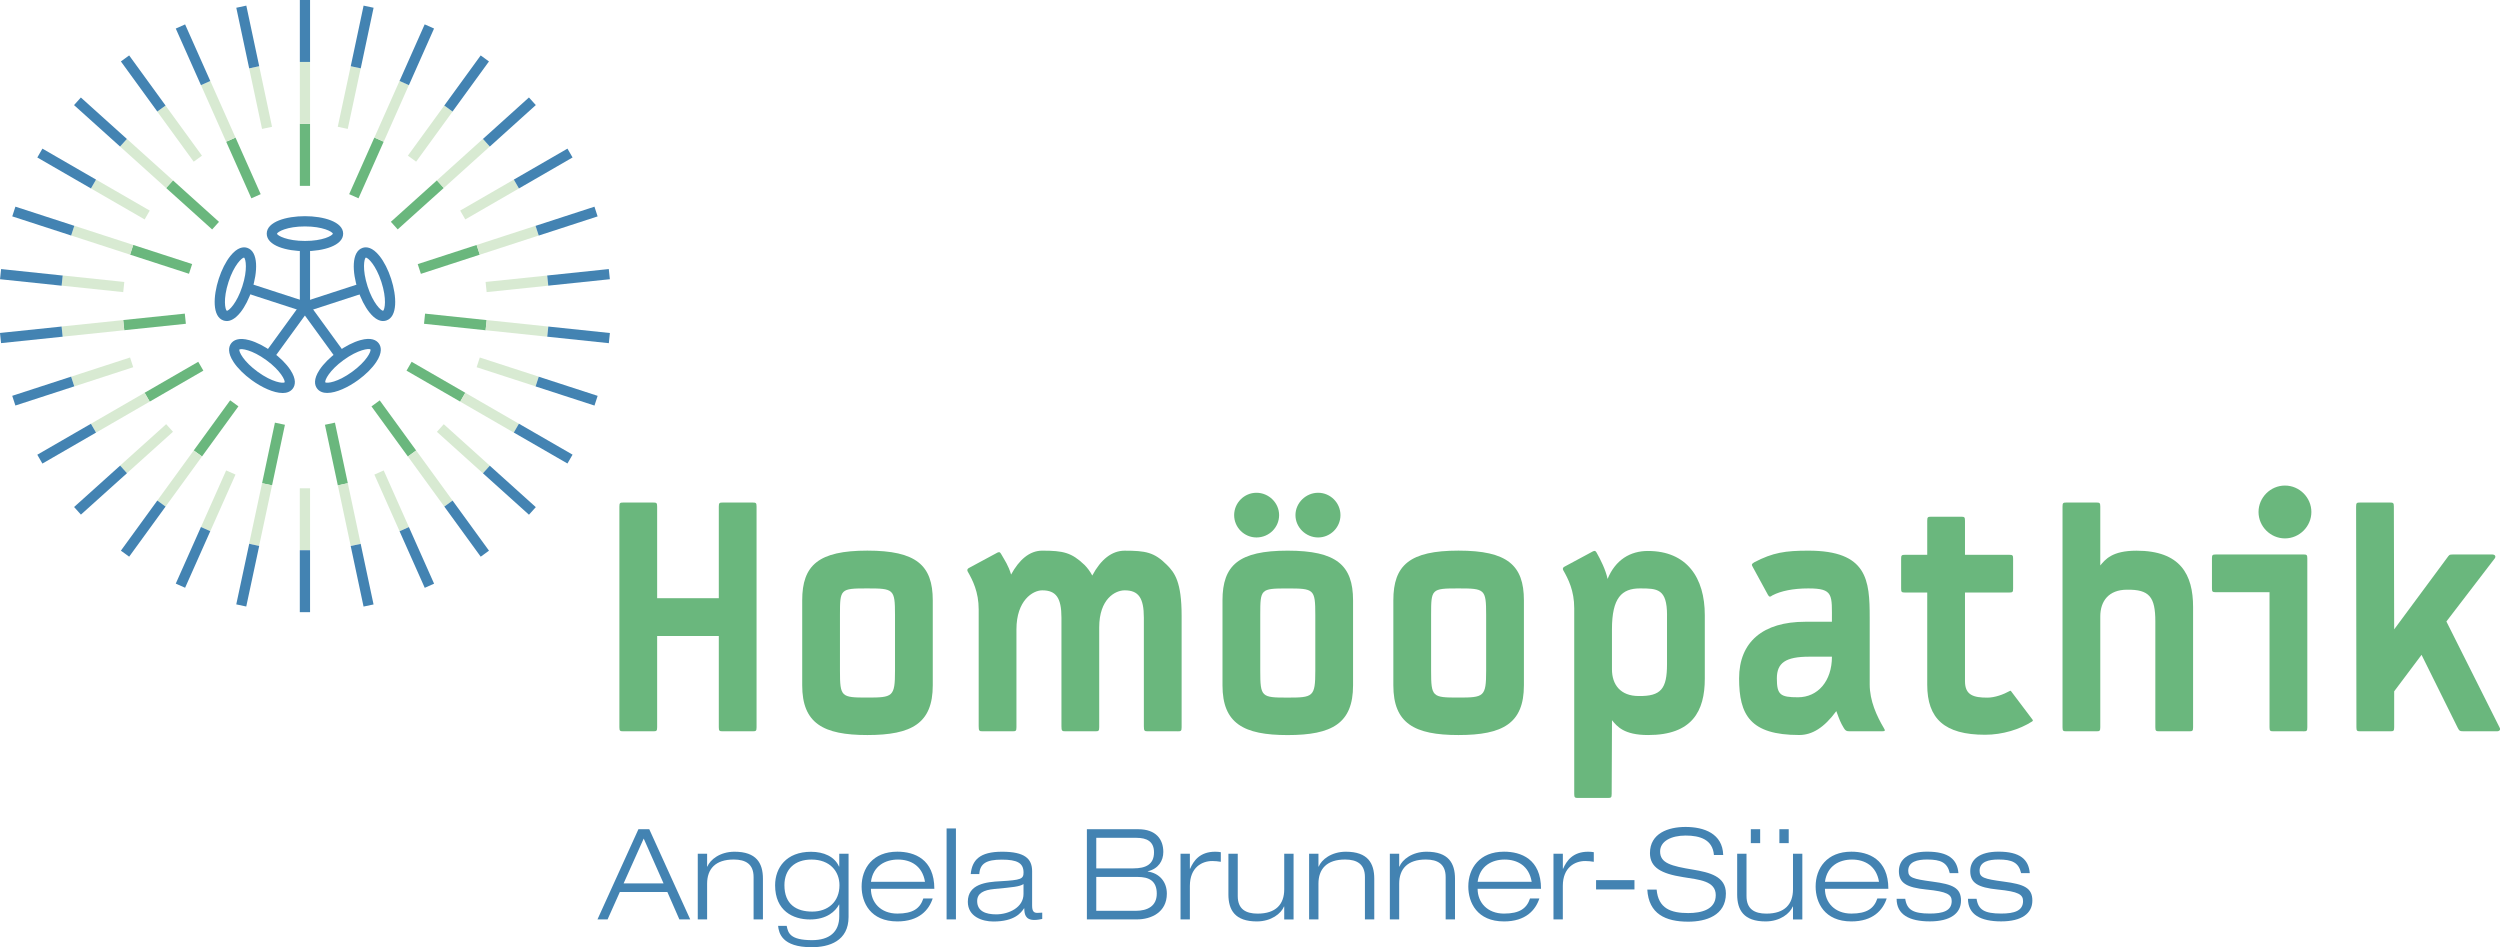 <?xml version="1.0" encoding="UTF-8"?><svg id="Ebene_1" xmlns="http://www.w3.org/2000/svg" viewBox="0 0 714.38 270.67"><defs><style>.cls-1{fill:#6ab77d;}.cls-2{fill:#d8ead2;}.cls-3{fill:#4383b2;}</style></defs><g><path class="cls-1" d="M215.02,208.97h-8.45c-.99,0-1.17-.09-1.17-1.17v-26.07h-17.62v26.07c0,1.08-.18,1.17-1.17,1.17h-8.45c-.99,0-1.17-.09-1.17-1.17v-63.03c0-1.08,.18-1.17,1.17-1.17h8.45c.99,0,1.17,.09,1.17,1.17v26.17h17.62v-26.17c0-1.08,.18-1.17,1.17-1.17h8.45c.99,0,1.17,.09,1.17,1.17v63.03c0,1.08-.18,1.17-1.17,1.17"/><path class="cls-1" d="M255.75,175.69c0-7.37-.36-7.55-8-7.55s-7.73,.18-7.73,7.55v16c0,7.47,.36,7.64,7.73,7.64s8-.18,8-7.64v-16Zm-7.91,34.35c-12.59,0-18.61-3.33-18.61-14.21v-24.28c0-10.07,4.68-14.21,18.61-14.21s18.7,4.14,18.7,14.21v24.28c0,10.88-6.02,14.21-18.7,14.21"/><path class="cls-1" d="M336.48,208.97h-8.45c-.99,0-1.17-.09-1.17-1.44v-31.02c0-5.66-1.53-7.82-5.48-7.82-2.7,0-7.28,2.43-7.28,10.61v28.5c0,1.08-.18,1.17-1.17,1.17h-8.45c-.99,0-1.17-.09-1.17-1.44v-31.02c0-5.66-1.53-7.82-5.49-7.82-2.7,0-7.37,2.88-7.37,11.15v27.96c0,1.08-.18,1.17-1.17,1.17h-8.45c-.99,0-1.17-.09-1.17-1.44v-33.36c0-5.03-1.71-8.36-3.15-10.88-.27-.63,.09-.81,.36-.99l8.18-4.41c.54-.18,.63-.18,.99,.36,1.17,2.07,2.07,3.24,2.88,5.93,2.25-4.14,5.21-6.83,8.9-6.83,6.02,0,8.37,.54,12.05,4.05,.9,.9,1.62,1.89,2.25,3.06,2.43-4.58,5.58-7.1,9.26-7.1,6.02,0,8.45,.45,12.05,4.05,2.25,2.25,4.22,4.86,4.22,14.57v31.83c0,1.08-.18,1.17-1.17,1.17"/><path class="cls-1" d="M376.66,153.58c-3.51,0-6.48-2.88-6.48-6.38s2.97-6.39,6.48-6.39,6.38,2.88,6.38,6.39-2.88,6.38-6.38,6.38m-.81,22.12c0-7.37-.36-7.55-8-7.55s-7.73,.18-7.73,7.55v16c0,7.47,.36,7.64,7.73,7.64s8-.18,8-7.64v-16Zm-16.81-22.12c-3.51,0-6.38-2.88-6.38-6.38s2.87-6.39,6.38-6.39,6.47,2.88,6.47,6.39-2.87,6.38-6.47,6.38m8.9,56.47c-12.59,0-18.61-3.33-18.61-14.21v-24.28c0-10.07,4.68-14.21,18.61-14.21s18.7,4.14,18.7,14.21v24.28c0,10.88-6.02,14.21-18.7,14.21"/><path class="cls-1" d="M424.67,175.69c0-7.37-.36-7.55-8-7.55s-7.73,.18-7.73,7.55v16c0,7.47,.36,7.64,7.73,7.64s8-.18,8-7.64v-16Zm-7.91,34.35c-12.59,0-18.61-3.33-18.61-14.21v-24.28c0-10.07,4.68-14.21,18.61-14.21s18.7,4.14,18.7,14.21v24.28c0,10.88-6.02,14.21-18.7,14.21"/><path class="cls-1" d="M476.36,175.78c0-7.55-2.78-7.64-7.73-7.64-5.22,0-8.01,2.69-8.01,11.69v11.42c0,4.4,2.43,7.64,7.64,7.64,6.39,.09,8.09-2.07,8.09-9.09v-14.03Zm-5.39,34.26c-7.01,0-8.9-2.52-10.34-4.23l-.09,21.04c0,1.08-.18,1.17-1.17,1.17h-8.36c-.99,0-1.17-.09-1.17-1.17v-53.05c0-5.03-1.71-8.36-3.15-10.88-.27-.63,.09-.81,.36-.99l8.18-4.4c.54-.18,.63-.18,.99,.36,1.17,2.07,2.61,4.95,3.15,7.55,2.25-5.48,6.48-8,11.51-8,11.15,0,16.27,7.64,16.27,18.34v18.17c0,9.26-3.6,16.09-16.18,16.09"/><path class="cls-1" d="M517,187.65c-6.83,0-9.26,1.8-9.26,6.21,0,4.68,.99,5.39,6.03,5.39,5.66,0,9.71-4.59,9.71-11.6h-6.47Zm20.86,21.31h-9.44c-.81,0-1.08-.18-1.53-.9-.99-1.62-1.26-2.43-2.16-4.86-3.51,4.77-6.92,6.83-10.61,6.83-14.03,0-17.17-5.76-17.17-16.18s6.83-16.18,18.88-16.18h7.64c0-7.73,.54-9.53-6.74-9.53-4.32,0-7.82,.72-10.25,1.98-.72,.54-.9,.45-1.26-.09l-4.31-7.91c-.45-.81-.45-.9,.36-1.44,5.31-2.79,8.9-3.33,15.47-3.33,16.9,0,17.53,8.45,17.53,19.15v19.06c0,4.68,1.98,9,4.05,12.5,.45,.72,.36,.9-.45,.9"/><path class="cls-1" d="M580.65,206.18c-3.51,2.25-8.45,3.78-13.4,3.78-11.6,0-16.54-4.59-16.54-14.29v-26.35h-6.29c-1.08,0-1.17-.18-1.17-1.17v-8.45c0-.98,.09-1.17,1.17-1.17h6.29v-9.71c0-1.08,.18-1.17,1.17-1.17h8.45c.99,0,1.17,.09,1.17,1.17v9.71h12.58c1.08,0,1.17,.18,1.17,1.17v8.45c0,.99-.09,1.17-1.17,1.17h-12.58v25.35c0,3.96,2.43,4.68,6.38,4.68,2.16,0,4.59-.9,6.39-1.89q.18-.18,.36,0l6.11,8.1c.18,.27,.27,.36-.09,.63"/><path class="cls-1" d="M625.51,208.97h-8.45c-.99,0-1.17-.09-1.17-1.17v-30.21c0-7.01-1.7-9.17-8.09-9.08-5.21,0-7.64,3.24-7.64,7.64v31.65c0,1.08-.18,1.17-1.17,1.17h-8.45c-.99,0-1.17-.09-1.17-1.17v-63.03c0-1.08,.18-1.17,1.17-1.17h8.45c.99,0,1.17,.09,1.17,1.17v16.81c1.44-1.7,3.33-4.22,10.34-4.22,12.58,0,16.18,6.83,16.18,16.09v34.35c0,1.08-.18,1.17-1.17,1.17"/><path class="cls-1" d="M652.93,153.85c-4.14,0-7.55-3.42-7.55-7.55s3.41-7.55,7.55-7.55,7.55,3.42,7.55,7.55-3.41,7.55-7.55,7.55m5.21,55.12h-8.45c-.98,0-1.17-.09-1.17-1.17v-38.57h-15.28c-1.08,0-1.17-.18-1.17-1.17v-8.45c0-.99,.09-1.17,1.17-1.17h24.91c.99,0,1.17,.09,1.17,1.17v48.2c0,1.08-.18,1.17-1.17,1.17"/><path class="cls-1" d="M713.44,208.97h-9.44c-1.17,0-1.26-.18-1.7-.99l-10.34-20.86-7.82,10.43v10.25c0,1.08-.18,1.17-1.17,1.17h-8.45c-.99,0-1.17-.09-1.17-1.17l-.09-63.03c0-1.08,.18-1.17,1.17-1.17h8.45c.99,0,1.17,.09,1.17,1.17l.09,35.07,15.1-20.41c.63-.81,.54-.99,1.71-.99h11.15c.81,0,1.17,.45,.81,1.08l-13.85,18.07,15.2,30.3c.36,.63,0,1.08-.81,1.08"/></g><path class="cls-3" d="M183.94,239.62l-5.74,12.81h11.41l-5.67-12.81Zm6.75,15.27h-13.57l-3.5,7.83h-2.89l11.7-25.77h3.1l11.7,25.77h-3.1l-3.43-7.83Z"/><g><path class="cls-3" d="M215.34,250.63c0-3.72-2.27-5.02-5.67-5.02-5.23,0-7.61,2.67-7.61,6.93v10.18h-2.67v-18.77h2.67v3.68h.07c.8-1.98,3.61-4.25,7.76-4.25,6.25,0,8.12,3.25,8.12,7.72v11.62h-2.67v-12.09Z"/><path class="cls-3" d="M231.87,245.62c-4.69,0-7.72,2.7-7.72,7.33,0,5.49,3.43,7.54,7.94,7.54s7.79-2.78,7.79-7.54c0-3.93-2.7-7.33-8.01-7.33m7.94-1.66h2.67v18.05c0,6.93-5.59,8.66-10.54,8.66-8.55,0-9.38-4.08-9.6-6.1h2.46c.4,2.02,.94,4.08,7.26,4.08,4.91,0,7.76-2.31,7.76-6.82v-3.35h-.07c-1.01,1.91-3.46,4.26-8.3,4.26s-9.96-2.46-9.96-9.78c0-4.98,3.18-9.56,10.25-9.56,3.65,0,6.75,1.37,8.01,4.22h.07v-3.64Z"/><path class="cls-3" d="M264.32,251.97c-.76-4.62-4.15-6.35-7.72-6.35s-7.11,1.76-7.72,6.35h15.45Zm2.2,4.76c-1.08,3.32-3.9,6.57-10.1,6.57-7.69,0-10.21-5.38-10.21-9.97,0-5.23,3.21-9.96,10.21-9.96,4.84,0,10.57,2.1,10.57,10.61h-18.12c0,3.9,2.78,7.08,7.55,7.08,4.47,0,6.5-1.48,7.43-4.33h2.67Z"/></g><rect class="cls-3" x="270.49" y="236.73" width="2.67" height="25.99"/><g><path class="cls-3" d="M292.48,252.62c-1.19,.76-3,.9-8.34,1.41-3.1,.29-4.91,1.23-4.91,3.46,0,2.93,2.52,3.79,5.41,3.79,3.61,0,7.83-1.95,7.83-5.82v-2.85Zm-15.09-2.89c.4-3.94,2.53-6.35,8.95-6.35s8.59,1.95,8.59,5.56v9.82c0,1.56,.43,2.1,1.48,2.1,.47,0,.94-.04,1.41-.07v1.8c-.54,.11-1.37,.29-2.24,.29-2.71,0-2.85-1.84-2.89-3.32h-.07c-.83,1.23-2.63,3.76-8.77,3.76-3.21,0-7.29-1.41-7.29-5.63,0-5.09,5.23-5.67,9.35-5.88,5.85-.33,6.57-.65,6.57-2.49,0-2.71-1.8-3.68-6.21-3.68s-6.25,1.12-6.43,4.12h-2.46Z"/><path class="cls-3" d="M313.26,260.27h11.23c3.46,0,6.06-1.37,6.06-4.91,0-3.72-2.31-4.77-5.41-4.77h-11.88v9.67Zm0-12.13h10.58c3.61,0,5.92-1.15,5.92-4.58,0-3.14-2.09-4.15-5.02-4.15h-11.48v8.73Zm-2.67-11.19h14.65c5.05,0,7.18,2.85,7.18,6.5,0,2.49-1.37,4.8-4.44,5.52v.07c3.39,.5,5.45,2.99,5.45,6.32,0,5.38-4.55,7.36-8.52,7.36h-14.33v-25.77Z"/><path class="cls-3" d="M337.34,243.96h2.67v4.29h.07c.97-2.24,2.74-4.87,7.18-4.87,.76,0,1.19,.07,1.59,.14v2.74c-.83-.14-1.62-.22-2.45-.22-2.89,0-6.39,1.77-6.39,7.11v9.57h-2.67v-18.77Z"/><path class="cls-3" d="M366.97,259.04h-.07c-.8,1.99-3.61,4.26-7.76,4.26-6.24,0-8.12-3.25-8.12-7.72v-11.62h2.67v12.09c0,3.72,2.27,5.02,5.67,5.02,5.23,0,7.61-2.67,7.61-6.93v-10.18h2.67v18.77h-2.67v-3.68Z"/><path class="cls-3" d="M390.03,250.63c0-3.72-2.28-5.02-5.67-5.02-5.23,0-7.61,2.67-7.61,6.93v10.18h-2.67v-18.77h2.67v3.68h.07c.8-1.98,3.61-4.25,7.76-4.25,6.25,0,8.12,3.25,8.12,7.72v11.62h-2.67v-12.09Z"/><path class="cls-3" d="M413.1,250.63c0-3.72-2.28-5.02-5.67-5.02-5.23,0-7.61,2.67-7.61,6.93v10.18h-2.67v-18.77h2.67v3.68h.07c.8-1.98,3.61-4.25,7.76-4.25,6.24,0,8.12,3.25,8.12,7.72v11.62h-2.67v-12.09Z"/><path class="cls-3" d="M437.68,251.97c-.76-4.62-4.15-6.35-7.72-6.35s-7.11,1.76-7.72,6.35h15.45Zm2.2,4.76c-1.08,3.32-3.9,6.57-10.1,6.57-7.69,0-10.21-5.38-10.21-9.97,0-5.23,3.21-9.96,10.21-9.96,4.84,0,10.57,2.1,10.57,10.61h-18.12c0,3.9,2.78,7.08,7.54,7.08,4.47,0,6.5-1.48,7.44-4.33h2.67Z"/><path class="cls-3" d="M443.92,243.96h2.67v4.29h.07c.97-2.24,2.74-4.87,7.18-4.87,.76,0,1.19,.07,1.59,.14v2.74c-.84-.14-1.63-.22-2.46-.22-2.89,0-6.39,1.77-6.39,7.11v9.57h-2.67v-18.77Z"/></g><rect class="cls-3" x="456.08" y="251.5" width="10.97" height="2.66"/><g><path class="cls-3" d="M489.76,244.32c-.36-4.4-3.94-5.56-8.09-5.56s-7.29,1.63-7.29,4.55c0,3.35,3.14,4.15,9.42,5.19,4.69,.8,9.38,1.88,9.38,6.82,0,6.32-5.74,8.05-10.76,8.05-6.54,0-11.3-2.24-11.7-9.17h2.67c.47,5.41,4.08,6.71,9.02,6.71,3.86,0,7.87-1.04,7.87-5.12s-4.69-4.4-9.38-5.16c-6.14-.97-9.42-2.7-9.42-6.86,0-5.63,5.19-7.47,10.17-7.47,5.27,0,10.58,1.88,10.76,8.01h-2.67Z"/><path class="cls-3" d="M508.46,236.95h2.67v3.97h-2.67v-3.97Zm-8.16,0h2.67v3.97h-2.67v-3.97Zm12.05,22.09h-.07c-.8,1.99-3.61,4.26-7.76,4.26-6.25,0-8.12-3.25-8.12-7.72v-11.62h2.67v12.09c0,3.72,2.27,5.02,5.67,5.02,5.23,0,7.61-2.67,7.61-6.93v-10.18h2.67v18.77h-2.67v-3.68Z"/><path class="cls-3" d="M536.93,251.97c-.76-4.62-4.15-6.35-7.72-6.35s-7.11,1.76-7.72,6.35h15.45Zm2.2,4.76c-1.08,3.32-3.9,6.57-10.1,6.57-7.69,0-10.21-5.38-10.21-9.97,0-5.23,3.21-9.96,10.21-9.96,4.84,0,10.57,2.1,10.57,10.61h-18.12c0,3.9,2.78,7.08,7.54,7.08,4.47,0,6.5-1.48,7.44-4.33h2.67Z"/><path class="cls-3" d="M557.15,249.51c-.69-3.03-2.56-3.9-6.46-3.9-2.81,0-5.41,.61-5.41,3.21,0,1.95,1.26,2.35,6.96,3.11,5.74,.76,8.12,1.76,8.12,5.41s-3.03,5.95-8.91,5.95-9.49-1.95-9.49-6.46h2.46c.47,3.14,2.24,4.22,7.04,4.22,3.72,0,6.24-.76,6.24-3.57,0-1.88-1.34-2.71-7.18-3.29-5.85-.58-7.91-1.95-7.91-5.27s2.64-5.56,8.09-5.56c6.1,0,8.59,2.2,8.92,6.13h-2.46Z"/><path class="cls-3" d="M577.54,249.51c-.69-3.03-2.56-3.9-6.46-3.9-2.81,0-5.41,.61-5.41,3.21,0,1.95,1.26,2.35,6.96,3.11,5.74,.76,8.12,1.76,8.12,5.41s-3.03,5.95-8.91,5.95-9.49-1.95-9.49-6.46h2.46c.47,3.14,2.24,4.22,7.04,4.22,3.71,0,6.24-.76,6.24-3.57,0-1.88-1.34-2.71-7.18-3.29-5.85-.58-7.91-1.95-7.91-5.27s2.64-5.56,8.09-5.56c6.1,0,8.59,2.2,8.92,6.13h-2.46Z"/><path class="cls-3" d="M87.14,64.7c-5.13,0-7.84,1.52-8,2.1,.16,.53,2.87,2.05,8,2.05s7.77-1.48,7.99-2.08c-.22-.59-2.92-2.07-7.99-2.07m0,7.07c-5.26,0-10.92-1.56-10.92-5s5.66-5,10.92-5,10.92,1.57,10.92,5-5.67,5-10.92,5"/></g><rect class="cls-3" x="85.68" y="70.31" width="2.92" height="17.35"/><path class="cls-3" d="M69.74,73.6c-.63,.03-2.88,2.14-4.44,6.96-1.59,4.89-.98,7.93-.48,8.26h0c.56,0,2.84-2.11,4.42-6.98,1.57-4.82,.99-7.85,.5-8.25m-4.95,18.14c-.33,0-.64-.05-.9-.14-3.27-1.06-3-6.93-1.38-11.93,.83-2.56,2-4.87,3.3-6.5,2.05-2.56,3.76-2.69,4.83-2.34,3.27,1.06,3,6.93,1.38,11.93-.84,2.56-2.01,4.88-3.3,6.5-1.55,1.94-2.9,2.49-3.93,2.49"/><rect class="cls-3" x="77.43" y="76.31" width="2.92" height="17.35" transform="translate(-26.32 133.74) rotate(-72)"/><path class="cls-3" d="M68.39,99.86c-.17,.61,1.15,3.4,5.25,6.38,4.15,3.02,7.24,3.37,7.7,3.01,.18-.53-1.11-3.35-5.26-6.36-4.11-2.98-7.16-3.37-7.69-3.02m12.34,12.43c-2.54,0-5.96-1.61-8.81-3.68-2.18-1.59-4.02-3.41-5.16-5.14-1.81-2.74-1.4-4.4-.74-5.32,.67-.91,2.12-1.83,5.29-.94,2,.56,4.3,1.73,6.49,3.32s4.02,3.41,5.16,5.14c1.81,2.74,1.4,4.4,.74,5.32-.67,.92-1.71,1.31-2.96,1.31"/><rect class="cls-3" x="73.36" y="93.22" width="17.35" height="2.92" transform="translate(-42.78 105.37) rotate(-53.99)"/><path class="cls-3" d="M92.94,109.26c.53,.35,3.59-.03,7.69-3.02,4.16-3.02,5.45-5.84,5.24-6.4-.45-.33-3.52,.02-7.68,3.04-4.11,2.98-5.42,5.77-5.25,6.38m.6,3.03c-1.25,0-2.3-.39-2.96-1.31-.67-.91-1.07-2.58,.74-5.32,1.15-1.73,2.98-3.56,5.16-5.14,2.18-1.59,4.49-2.76,6.49-3.32,3.16-.88,4.62,.03,5.28,.94,.67,.91,1.08,2.58-.74,5.32-1.15,1.73-2.98,3.56-5.16,5.14-2.85,2.07-6.26,3.68-8.81,3.68"/><rect class="cls-3" x="90.77" y="86.01" width="2.92" height="17.35" transform="translate(-38.04 72.31) rotate(-36)"/><path class="cls-3" d="M104.52,73.6h0c-.46,.32-1.06,3.36,.52,8.25,1.57,4.83,3.81,6.94,4.44,6.96,.49-.39,1.07-3.42-.5-8.25-1.58-4.85-3.84-6.96-4.46-6.96m4.96,18.14c-1.03,0-2.39-.55-3.93-2.49-1.29-1.63-2.47-3.94-3.3-6.5-1.62-5-1.88-10.87,1.38-11.93,1.07-.35,2.78-.22,4.83,2.34,1.29,1.63,2.47,3.94,3.3,6.5,1.63,5.01,1.89,10.88-1.38,11.93-.26,.09-.57,.14-.9,.14"/><rect class="cls-3" x="86.71" y="83.52" width="17.35" height="2.92" transform="translate(-21.62 33.71) rotate(-18.03)"/><rect class="cls-1" x="85.68" y="35.41" width="2.92" height="17.7"/><rect class="cls-2" x="85.68" y="17.7" width="2.92" height="17.7"/><rect class="cls-3" x="85.68" width="2.92" height="17.7"/><rect class="cls-2" x="73.01" y="19.03" width="2.92" height="17.7" transform="translate(-4.17 16.08) rotate(-11.99)"/><rect class="cls-3" x="69.33" y="1.72" width="2.93" height="17.7" transform="translate(-.65 14.96) rotate(-12.01)"/><rect class="cls-1" x="68.1" y="39.14" width="2.92" height="17.7" transform="translate(-13.5 32.43) rotate(-23.99)"/><rect class="cls-2" x="60.9" y="22.97" width="2.92" height="17.7" transform="translate(-7.55 28.1) rotate(-23.99)"/><rect class="cls-3" x="53.7" y="6.8" width="2.92" height="17.7" transform="translate(-1.6 23.78) rotate(-23.99)"/><rect class="cls-2" x="49.87" y="29.33" width="2.92" height="17.7" transform="translate(-12.64 37.48) rotate(-36.01)"/><rect class="cls-3" x="39.47" y="15.01" width="2.92" height="17.7" transform="translate(-6.21 28.61) rotate(-36)"/><rect class="cls-1" x="53.57" y="49.7" width="2.92" height="17.7" transform="translate(-25.31 60.26) rotate(-47.99)"/><rect class="cls-2" x="40.41" y="37.85" width="2.93" height="17.7" transform="translate(-20.86 46.58) rotate(-48)"/><rect class="cls-3" x="27.25" y="26.01" width="2.92" height="17.7" transform="translate(-16.41 32.88) rotate(-48)"/><rect class="cls-2" x="32.93" y="48.16" width="2.92" height="17.71" transform="translate(-32.18 58.29) rotate(-60)"/><rect class="cls-3" x="17.6" y="39.31" width="2.92" height="17.7" transform="translate(-32.18 40.58) rotate(-59.99)"/><rect class="cls-1" x="44.58" y="65.26" width="2.92" height="17.7" transform="translate(-38.67 95.01) rotate(-72.01)"/><rect class="cls-2" x="27.75" y="59.79" width="2.92" height="17.7" transform="translate(-45.1 75.2) rotate(-71.99)"/><rect class="cls-3" x="10.91" y="54.32" width="2.92" height="17.7" transform="translate(-51.53 55.41) rotate(-71.99)"/><rect class="cls-2" x="25.1" y="72.25" width="2.92" height="17.7" transform="translate(-56.87 99.02) rotate(-83.99)"/><rect class="cls-3" x="7.49" y="70.4" width="2.92" height="17.7" transform="translate(-70.79 79.88) rotate(-84)"/><rect class="cls-1" x="35.31" y="90.52" width="17.7" height="2.92" transform="translate(-9.3 5.08) rotate(-5.95)"/><rect class="cls-2" x="17.71" y="92.37" width="17.7" height="2.92" transform="translate(-9.59 3.26) rotate(-5.95)"/><rect class="cls-3" x=".1" y="94.22" width="17.7" height="2.92" transform="translate(-9.87 1.44) rotate(-5.95)"/><rect class="cls-2" x="20.36" y="104.82" width="17.7" height="2.92" transform="translate(-31.47 14.26) rotate(-18.03)"/><rect class="cls-3" x="3.52" y="110.29" width="17.7" height="2.92" transform="translate(-33.99 9.32) rotate(-18.03)"/><rect class="cls-1" x="40.87" y="107.61" width="17.7" height="2.92" transform="translate(-47.89 39.49) rotate(-30.01)"/><rect class="cls-2" x="25.54" y="116.46" width="17.7" height="2.92" transform="translate(-54.37 33.01) rotate(-30.01)"/><rect class="cls-3" x="10.2" y="125.31" width="17.7" height="2.92" transform="translate(-60.85 26.53) rotate(-30.01)"/><rect class="cls-2" x="33.02" y="126.76" width="17.7" height="2.92" transform="translate(-75 60.88) rotate(-41.97)"/><rect class="cls-3" x="19.87" y="138.6" width="17.7" height="2.92" transform="translate(-86.29 55.12) rotate(-41.97)"/><rect class="cls-1" x="52.89" y="120.96" width="17.7" height="2.92" transform="translate(-73.58 100.38) rotate(-53.99)"/><rect class="cls-2" x="42.48" y="135.28" width="17.7" height="2.92" transform="translate(-89.46 97.87) rotate(-53.99)"/><rect class="cls-3" x="32.08" y="149.6" width="17.7" height="2.92" transform="translate(-105.33 95.35) rotate(-53.99)"/><rect class="cls-2" x="53.51" y="141.65" width="17.7" height="2.92" transform="translate(-93.74 141.89) rotate(-66.01)"/><rect class="cls-3" x="46.31" y="157.82" width="17.7" height="2.92" transform="translate(-112.79 144.91) rotate(-66.01)"/><polygon class="cls-1" points="77.74 138.69 74.89 138.08 78.56 120.77 81.42 121.38 77.74 138.69"/><rect class="cls-2" x="65.62" y="145.58" width="17.7" height="2.92" transform="translate(-84.9 189.11) rotate(-77.93)"/><rect class="cls-3" x="61.94" y="162.9" width="17.7" height="2.92" transform="translate(-104.74 199.21) rotate(-77.93)"/><rect class="cls-2" x="85.67" y="139.53" width="2.93" height="17.7"/><rect class="cls-3" x="85.67" y="157.23" width="2.93" height="17.7"/><polygon class="cls-1" points="96.53 138.69 92.85 121.38 95.71 120.77 99.39 138.08 96.53 138.69"/><rect class="cls-2" x="98.34" y="138.19" width="2.92" height="17.7" transform="translate(-28.37 23.94) rotate(-11.99)"/><rect class="cls-3" x="102.02" y="155.51" width="2.92" height="17.7" transform="translate(-31.89 25.09) rotate(-11.99)"/><rect class="cls-2" x="110.45" y="134.26" width="2.92" height="17.7" transform="translate(-48.52 57.86) rotate(-23.99)"/><rect class="cls-3" x="117.65" y="150.43" width="2.92" height="17.7" transform="translate(-54.49 62.23) rotate(-24)"/><rect class="cls-1" x="111.07" y="113.57" width="2.92" height="17.7" transform="translate(-50.47 89.56) rotate(-36.01)"/><rect class="cls-2" x="121.48" y="127.89" width="2.92" height="17.7" transform="translate(-56.9 98.41) rotate(-36.01)"/><rect class="cls-3" x="131.88" y="142.21" width="2.92" height="17.7" transform="translate(-63.32 107.22) rotate(-36)"/><rect class="cls-2" x="130.94" y="119.37" width="2.93" height="17.7" transform="translate(-51.48 140.83) rotate(-48)"/><rect class="cls-3" x="144.1" y="131.21" width="2.92" height="17.7" transform="translate(-55.93 154.53) rotate(-48)"/><rect class="cls-1" x="123.1" y="100.22" width="2.92" height="17.71" transform="translate(-32.18 162.41) rotate(-60)"/><rect class="cls-2" x="138.43" y="109.07" width="2.92" height="17.7" transform="translate(-32.18 180.09) rotate(-59.99)"/><rect class="cls-3" x="153.76" y="117.92" width="2.92" height="17.7" transform="translate(-32.17 197.83) rotate(-60.01)"/><rect class="cls-2" x="143.61" y="97.44" width="2.92" height="17.7" transform="translate(-.83 211.43) rotate(-72.01)"/><rect class="cls-3" x="160.44" y="102.91" width="2.92" height="17.7" transform="translate(5.57 231.18) rotate(-71.99)"/><rect class="cls-1" x="128.64" y="83.13" width="2.92" height="17.7" transform="translate(25.04 211.77) rotate(-84)"/><rect class="cls-2" x="146.25" y="84.98" width="2.92" height="17.7" transform="translate(38.93 230.91) rotate(-83.99)"/><rect class="cls-3" x="163.86" y="86.83" width="2.92" height="17.7" transform="translate(52.89 250.1) rotate(-84)"/><rect class="cls-2" x="138.86" y="79.63" width="17.7" height="2.92" transform="translate(-7.61 15.76) rotate(-5.95)"/><rect class="cls-3" x="156.47" y="77.79" width="17.7" height="2.92" transform="translate(-7.34 17.6) rotate(-5.96)"/><rect class="cls-1" x="119.38" y="72.65" width="17.7" height="2.92" transform="translate(-16.64 43.34) rotate(-18.03)"/><rect class="cls-2" x="136.21" y="67.18" width="17.7" height="2.92" transform="translate(-14.12 48.28) rotate(-18.03)"/><rect class="cls-3" x="153.05" y="61.71" width="17.7" height="2.92" transform="translate(-11.6 53.23) rotate(-18.03)"/><rect class="cls-2" x="131.04" y="55.55" width="17.7" height="2.92" transform="translate(-9.76 77.61) rotate(-30.01)"/><rect class="cls-3" x="146.37" y="46.7" width="17.7" height="2.92" transform="translate(-3.28 84.09) rotate(-30.01)"/><rect class="cls-1" x="110.4" y="57.09" width="17.7" height="2.92" transform="translate(-8.57 94.76) rotate(-41.97)"/><rect class="cls-2" x="123.55" y="45.24" width="17.7" height="2.93" transform="translate(2.79 100.68) rotate(-42.04)"/><rect class="cls-3" x="136.7" y="33.4" width="17.7" height="2.93" transform="translate(14.11 106.44) rotate(-42.04)"/><rect class="cls-2" x="114.09" y="36.72" width="17.7" height="2.92" transform="translate(19.77 115.18) rotate(-53.99)"/><rect class="cls-3" x="124.49" y="22.4" width="17.7" height="2.92" transform="translate(35.64 117.69) rotate(-53.99)"/><rect class="cls-1" x="95.86" y="46.53" width="17.7" height="2.92" transform="translate(18.29 124.14) rotate(-66.01)"/><rect class="cls-2" x="103.06" y="30.36" width="17.7" height="2.92" transform="translate(37.4 121.17) rotate(-66.05)"/><rect class="cls-3" x="110.26" y="14.18" width="17.7" height="2.93" transform="translate(56.45 118.15) rotate(-66.05)"/><rect class="cls-2" x="90.95" y="26.42" width="17.7" height="2.92" transform="translate(51.66 119.64) rotate(-77.93)"/><rect class="cls-3" x="94.63" y="9.11" width="17.7" height="2.92" transform="translate(71.67 109.6) rotate(-78.02)"/></svg>